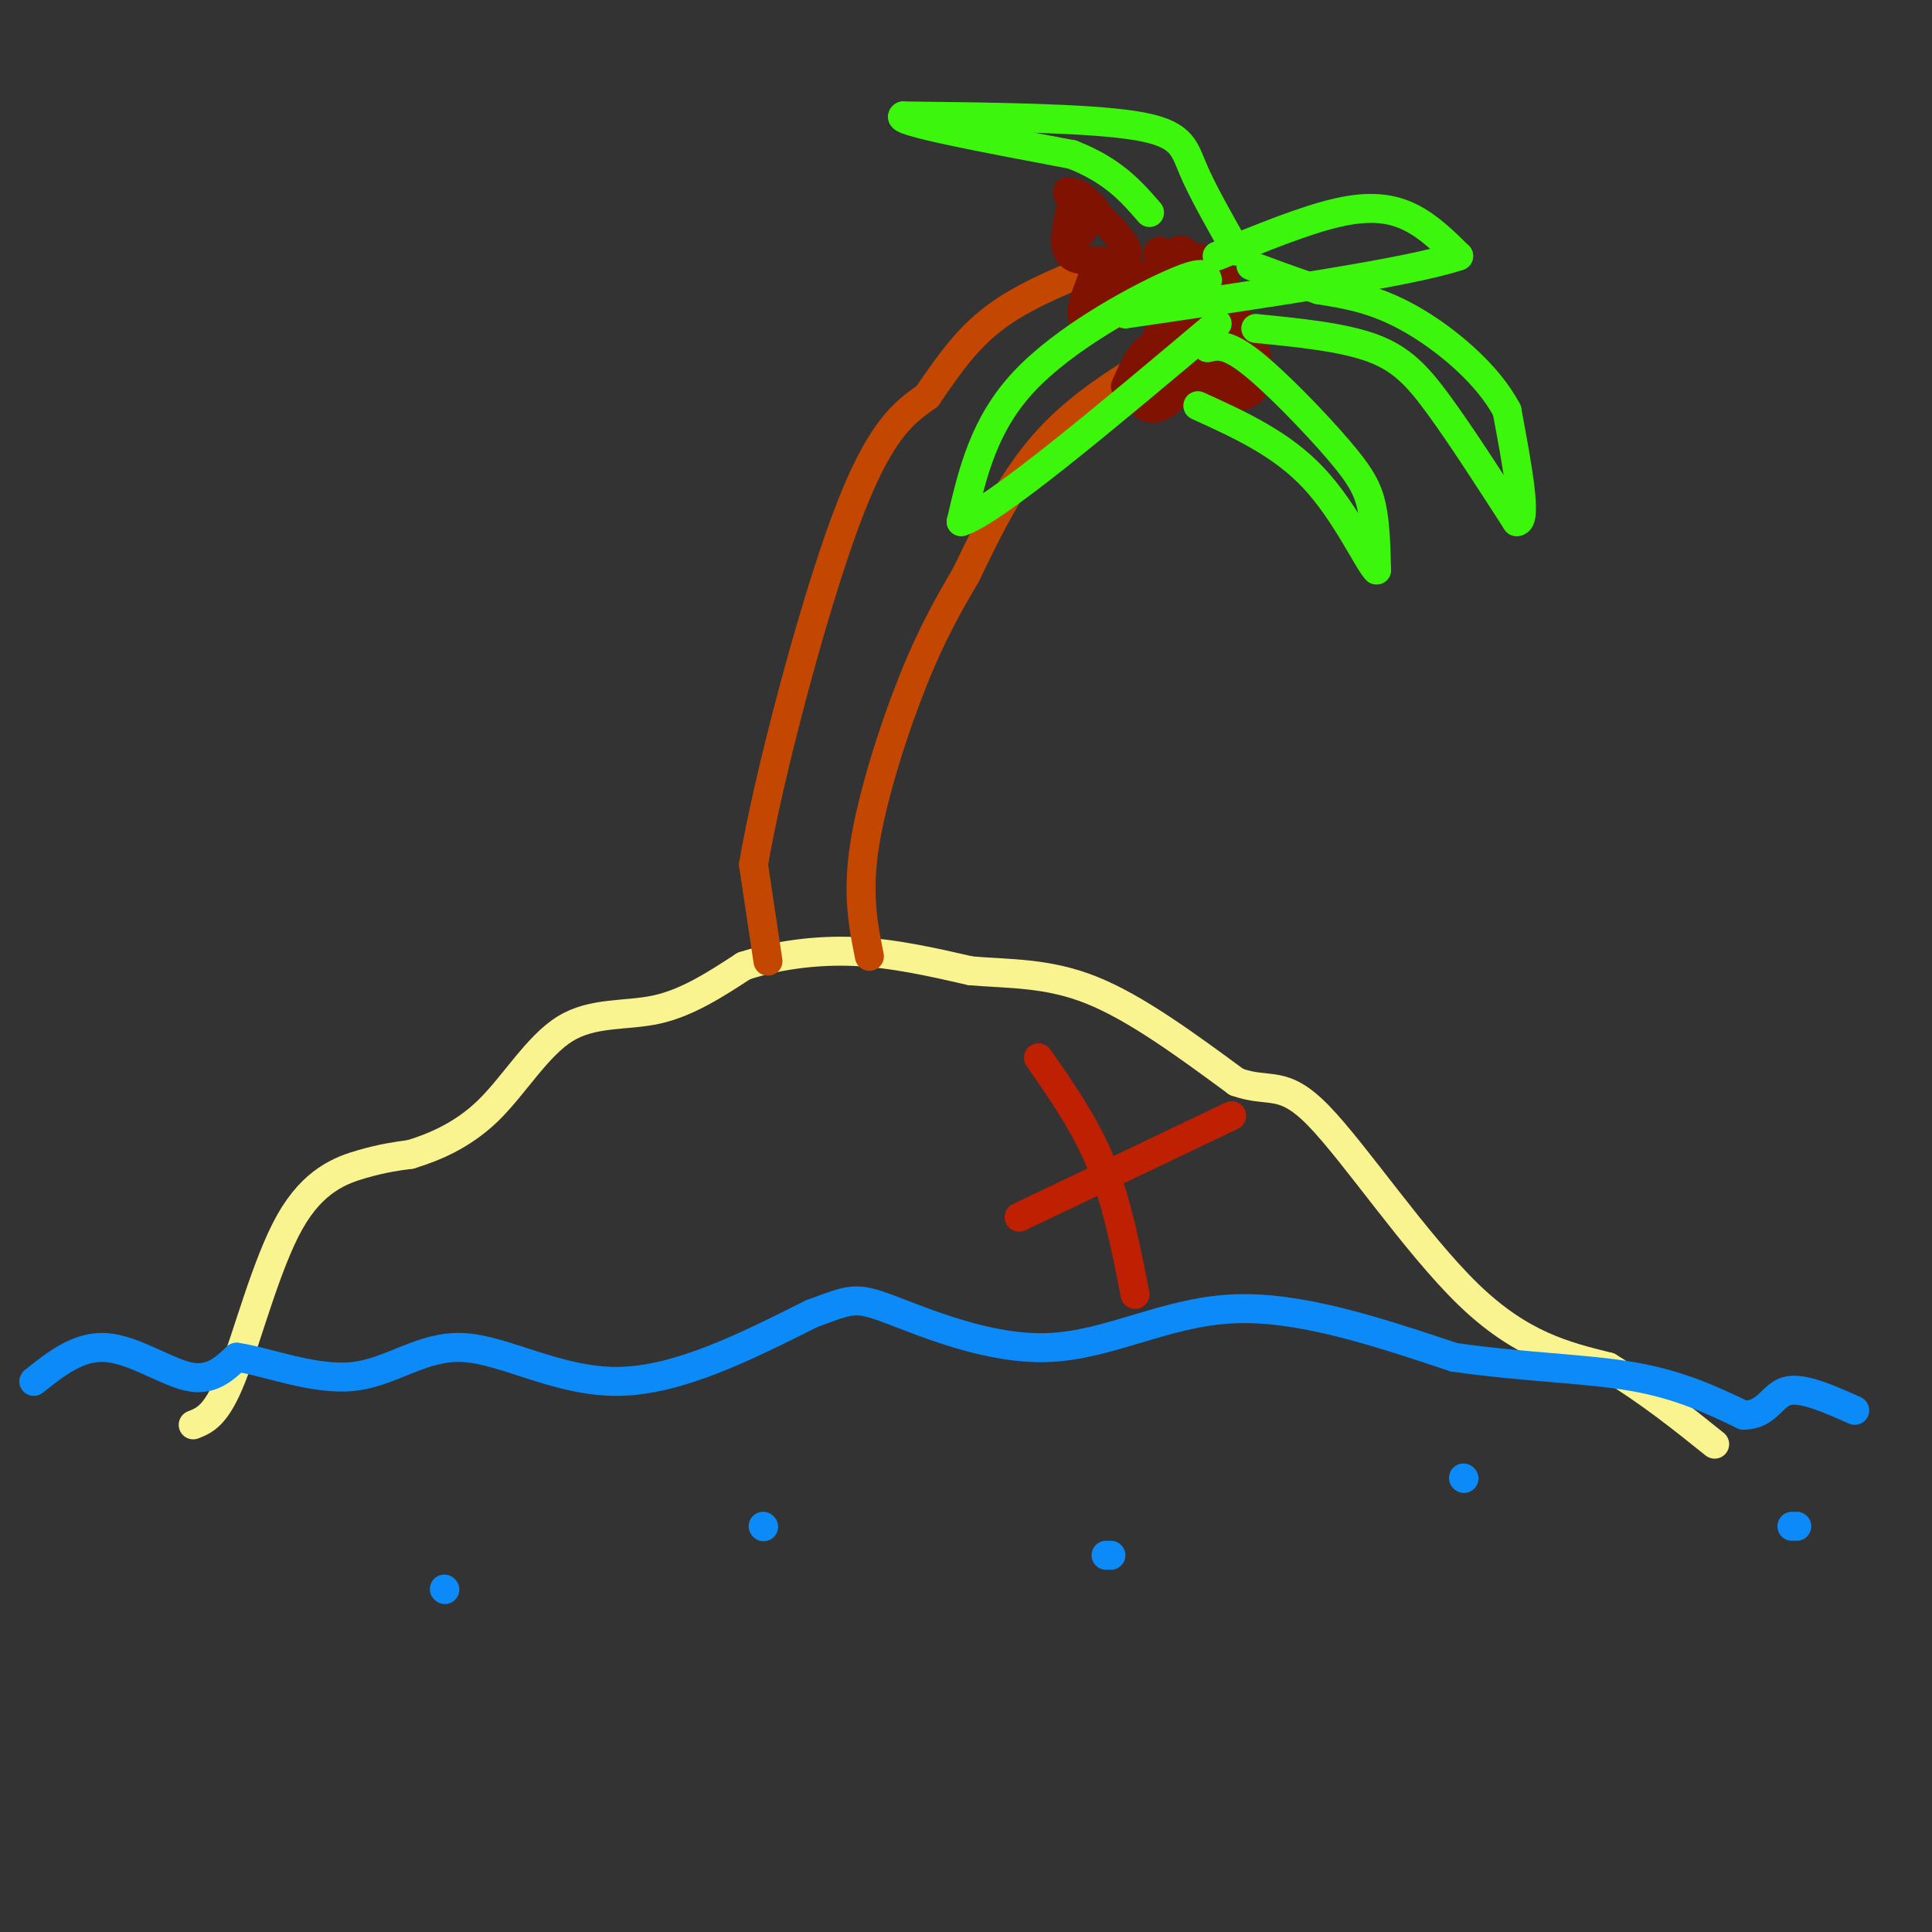 <svg viewBox='0 0 400 400' version='1.1' xmlns='http://www.w3.org/2000/svg' xmlns:xlink='http://www.w3.org/1999/xlink'><rect x="0" y="0" width="400" height="400" fill="#333333" stroke="none"/><g fill='none' stroke='rgb(249,244,144)' stroke-width='6' stroke-linecap='round' stroke-linejoin='round'><path d='M40,295c2.411,-0.952 4.821,-1.905 8,-10c3.179,-8.095 7.125,-23.333 12,-32c4.875,-8.667 10.679,-10.762 15,-12c4.321,-1.238 7.161,-1.619 10,-2'/><path d='M85,239c4.447,-1.352 10.563,-3.734 16,-9c5.437,-5.266 10.195,-13.418 16,-17c5.805,-3.582 12.659,-2.595 19,-4c6.341,-1.405 12.171,-5.203 18,-9'/><path d='M154,200c6.844,-2.244 14.956,-3.356 23,-3c8.044,0.356 16.022,2.178 24,4'/><path d='M201,201c7.956,0.667 15.844,0.333 25,4c9.156,3.667 19.578,11.333 30,19'/><path d='M256,224c6.988,2.500 9.458,-0.750 17,7c7.542,7.750 20.155,26.500 31,37c10.845,10.500 19.923,12.750 29,15'/><path d='M333,283c8.500,5.167 15.250,10.583 22,16'/></g>
<g fill='none' stroke='rgb(11,138,248)' stroke-width='6' stroke-linecap='round' stroke-linejoin='round'><path d='M7,286c4.667,-3.711 9.333,-7.422 15,-7c5.667,0.422 12.333,4.978 17,6c4.667,1.022 7.333,-1.489 10,-4'/><path d='M49,281c5.971,0.807 15.900,4.825 24,4c8.100,-0.825 14.373,-6.491 23,-6c8.627,0.491 19.608,7.140 32,7c12.392,-0.140 26.196,-7.070 40,-14'/><path d='M168,272c8.271,-3.037 8.949,-3.628 16,-1c7.051,2.628 20.475,8.477 33,8c12.525,-0.477 24.150,-7.279 38,-8c13.850,-0.721 29.925,4.640 46,10'/><path d='M301,281c14.356,2.089 27.244,2.311 37,4c9.756,1.689 16.378,4.844 23,8'/><path d='M361,293c4.956,-0.044 5.844,-4.156 9,-5c3.156,-0.844 8.578,1.578 14,4'/><path d='M92,329c0.000,0.000 0.100,0.100 0.1,0.1'/><path d='M158,316c0.000,0.000 0.100,0.100 0.1,0.1'/><path d='M229,322c0.000,0.000 1.000,0.000 1,0'/><path d='M303,306c0.000,0.000 0.100,0.100 0.1,0.1'/><path d='M371,316c0.000,0.000 1.000,0.000 1,0'/></g>
<g fill='none' stroke='rgb(195,71,1)' stroke-width='6' stroke-linecap='round' stroke-linejoin='round'><path d='M159,199c0.000,0.000 -3.000,-20.000 -3,-20'/><path d='M156,179c3.000,-17.733 12.000,-52.067 19,-71c7.000,-18.933 12.000,-22.467 17,-26'/><path d='M192,82c4.956,-7.333 8.844,-12.667 15,-17c6.156,-4.333 14.578,-7.667 23,-11'/><path d='M180,198c-1.289,-6.422 -2.578,-12.844 -1,-23c1.578,-10.156 6.022,-24.044 10,-34c3.978,-9.956 7.489,-15.978 11,-22'/><path d='M200,119c4.244,-8.756 9.356,-19.644 17,-28c7.644,-8.356 17.822,-14.178 28,-20'/></g>
<g fill='none' stroke='rgb(127,18,1)' stroke-width='6' stroke-linecap='round' stroke-linejoin='round'><path d='M237,77c-0.592,2.938 -1.183,5.876 0,7c1.183,1.124 4.142,0.435 6,-2c1.858,-2.435 2.616,-6.617 2,-10c-0.616,-3.383 -2.604,-5.967 -4,-5c-1.396,0.967 -2.198,5.483 -3,10'/><path d='M238,77c0.833,2.798 4.417,4.792 5,3c0.583,-1.792 -1.833,-7.369 -4,-8c-2.167,-0.631 -4.083,3.685 -6,8'/><path d='M226,58c-1.075,2.775 -2.150,5.550 -2,7c0.150,1.450 1.524,1.574 4,1c2.476,-0.574 6.056,-1.844 8,-3c1.944,-1.156 2.254,-2.196 1,-4c-1.254,-1.804 -4.073,-4.373 -6,-4c-1.927,0.373 -2.964,3.686 -4,7'/><path d='M227,62c0.925,1.195 5.238,0.681 6,-1c0.762,-1.681 -2.026,-4.530 -4,-5c-1.974,-0.470 -3.136,1.437 -3,3c0.136,1.563 1.568,2.781 3,4'/><path d='M222,42c-0.973,4.005 -1.946,8.010 -1,10c0.946,1.990 3.810,1.967 7,2c3.190,0.033 6.705,0.124 5,-3c-1.705,-3.124 -8.630,-9.464 -11,-11c-2.370,-1.536 -0.185,1.732 2,5'/><path d='M224,45c1.310,0.881 3.583,0.583 3,-1c-0.583,-1.583 -4.024,-4.452 -5,-4c-0.976,0.452 0.512,4.226 2,8'/><path d='M240,59c-0.726,1.179 -1.452,2.357 0,3c1.452,0.643 5.083,0.750 5,-2c-0.083,-2.750 -3.881,-8.357 -5,-8c-1.119,0.357 0.440,6.679 2,13'/><path d='M242,65c2.874,1.518 9.060,-1.187 11,-4c1.940,-2.813 -0.364,-5.734 -3,-7c-2.636,-1.266 -5.603,-0.875 -7,0c-1.397,0.875 -1.222,2.236 0,3c1.222,0.764 3.492,0.933 4,0c0.508,-0.933 -0.746,-2.966 -2,-5'/><path d='M245,52c-0.667,-0.667 -1.333,0.167 -2,1'/><path d='M254,73c-2.675,2.553 -5.349,5.107 -4,7c1.349,1.893 6.722,3.126 9,1c2.278,-2.126 1.459,-7.611 0,-11c-1.459,-3.389 -3.560,-4.683 -5,-4c-1.440,0.683 -2.220,3.341 -3,6'/><path d='M251,72c-0.085,2.121 1.204,4.424 3,5c1.796,0.576 4.099,-0.576 4,-2c-0.099,-1.424 -2.600,-3.121 -4,-3c-1.400,0.121 -1.700,2.061 -2,4'/></g>
<g fill='none' stroke='rgb(60,246,12)' stroke-width='6' stroke-linecap='round' stroke-linejoin='round'><path d='M260,68c8.933,0.889 17.867,1.778 24,4c6.133,2.222 9.467,5.778 14,12c4.533,6.222 10.267,15.111 16,24'/><path d='M314,108c2.333,0.167 0.167,-11.417 -2,-23'/><path d='M312,85c-3.911,-7.533 -12.689,-14.867 -20,-19c-7.311,-4.133 -13.156,-5.067 -19,-6'/><path d='M273,60c-5.500,-1.833 -9.750,-3.417 -14,-5'/><path d='M256,52c-3.533,-6.222 -7.067,-12.444 -9,-17c-1.933,-4.556 -2.267,-7.444 -12,-9c-9.733,-1.556 -28.867,-1.778 -48,-2'/><path d='M187,24c-2.167,1.000 16.417,4.500 35,8'/><path d='M222,32c8.500,3.333 12.250,7.667 16,12'/><path d='M252,53c9.111,-3.733 18.222,-7.467 25,-9c6.778,-1.533 11.222,-0.867 15,1c3.778,1.867 6.889,4.933 10,8'/><path d='M302,53c-9.833,3.333 -39.417,7.667 -69,12'/><path d='M250,58c-0.333,-1.156 -0.667,-2.311 -8,1c-7.333,3.311 -21.667,11.089 -30,20c-8.333,8.911 -10.667,18.956 -13,29'/><path d='M199,108c6.667,-2.000 29.833,-21.500 53,-41'/><path d='M250,72c1.970,-0.488 3.940,-0.976 9,3c5.060,3.976 13.208,12.417 18,18c4.792,5.583 6.226,8.310 7,12c0.774,3.690 0.887,8.345 1,13'/><path d='M285,118c-1.667,-1.533 -6.333,-11.867 -13,-19c-6.667,-7.133 -15.333,-11.067 -24,-15'/></g>
<g fill='none' stroke='rgb(191,32,1)' stroke-width='6' stroke-linecap='round' stroke-linejoin='round'><path d='M215,219c4.833,6.917 9.667,13.833 13,22c3.333,8.167 5.167,17.583 7,27'/><path d='M211,252c0.000,0.000 44.000,-21.000 44,-21'/></g>
</svg>